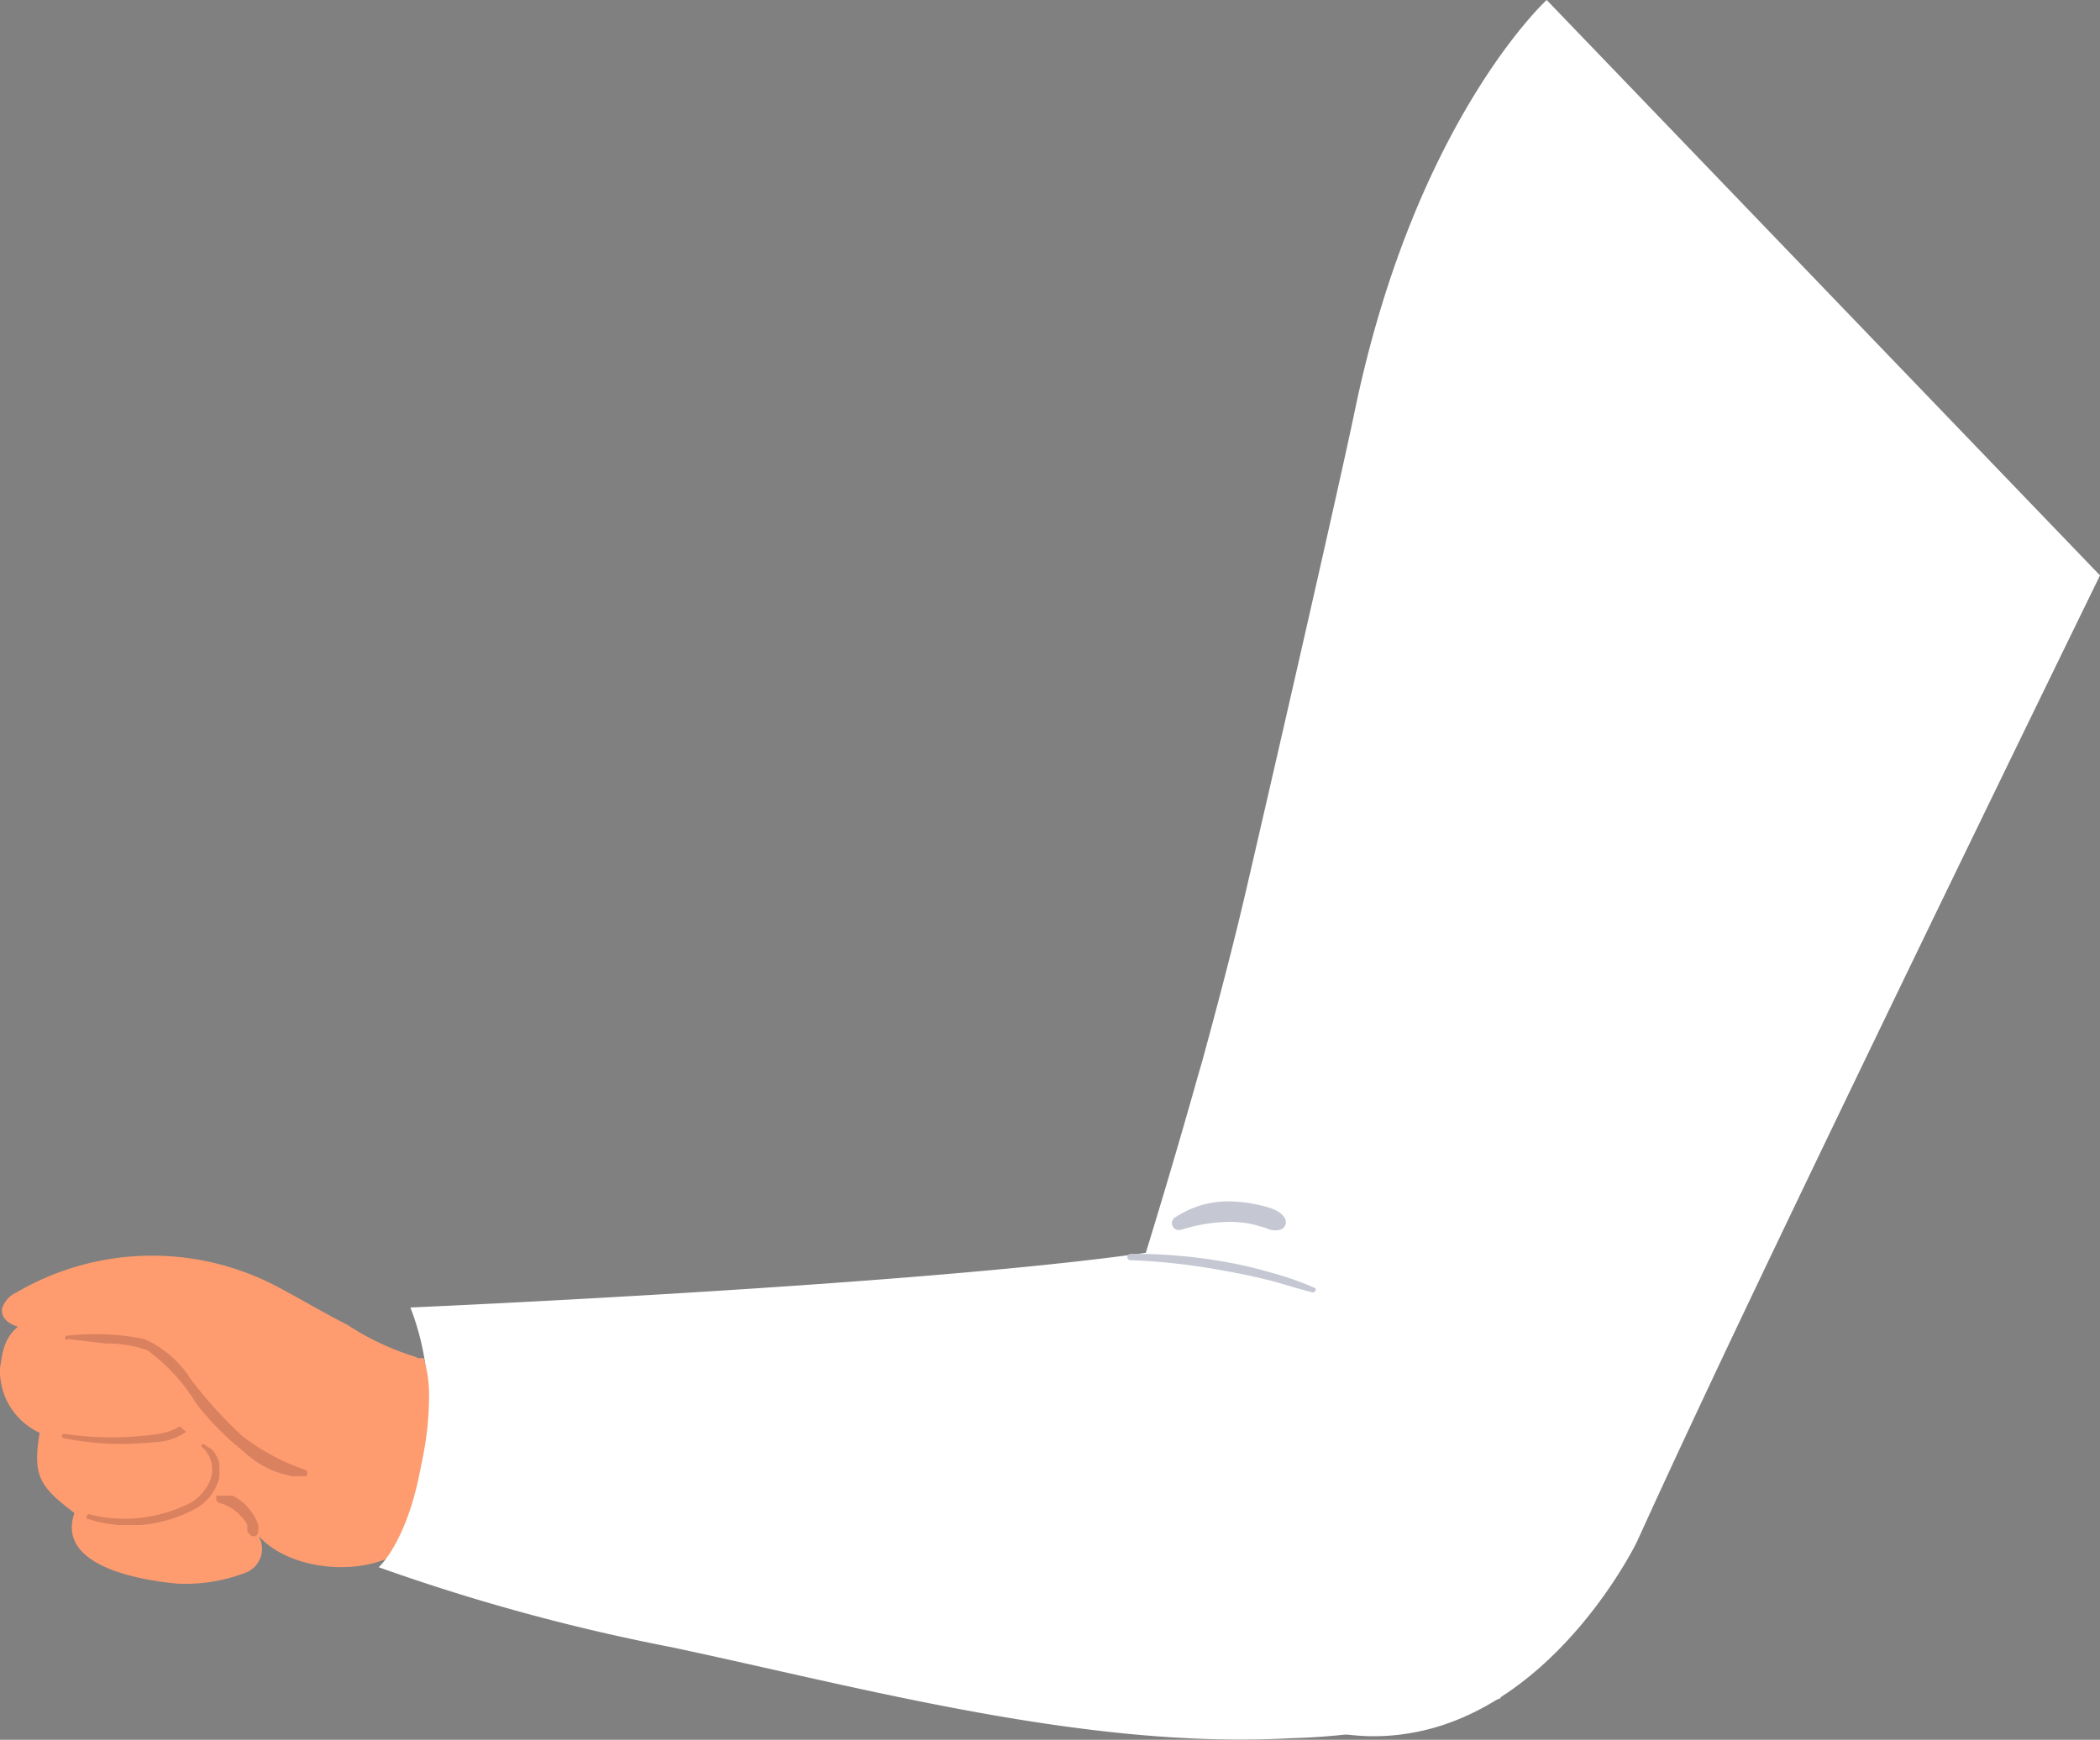 <svg xmlns="http://www.w3.org/2000/svg" xmlns:xlink="http://www.w3.org/1999/xlink" viewBox="0 0 82.13 68.06"><rect x="0" y="0" width="82.13" height="68.06" fill="#808080" stroke="none"/><defs><clipPath id="clip-path"><rect x="2.37" y="54.86" width="5.28" height="1.63" style="fill:none"/></clipPath><clipPath id="clip-path-2"><rect x="3.39" y="56.47" width="5.19" height="3.19" style="fill:none"/></clipPath><clipPath id="clip-path-3"><rect x="8.46" y="58.51" width="1.86" height="1.79" style="fill:none"/></clipPath><clipPath id="clip-path-4"><rect x="2.55" y="52.15" width="9.47" height="5.6" style="fill:none"/></clipPath></defs><g id="Layer_2" data-name="Layer 2"><g id="Group_12917" data-name="Group 12917"><path id="Path_36489" data-name="Path 36489" d="M6.41,51.52c-6.36-1-6.23,1-6.41,2a2.67,2.67,0,0,0,1.55,2.53c-.28,1.71,0,2.1,1.36,3.14-.69,2,2.32,2.6,4,2.76a6.53,6.53,0,0,0,2.73-.44,1,1,0,0,0,.54-1.28,1,1,0,0,0-.07-.15c1.32,1.5,4.66,1.68,6,.23a2.28,2.28,0,0,1,.81-.7c.26-.08.73-.85,1-.81,1.55.26,1.44-.49,3-.23" style="fill:#fe9c70"/><g id="Group_12901" data-name="Group 12901" style="opacity:0.2"><g id="Group_12900" data-name="Group 12900"><g style="clip-path:url(#clip-path)"><g id="Group_12899" data-name="Group 12899"><path id="Path_36490" data-name="Path 36490" d="M2.43,56.25A11.51,11.51,0,0,0,6,56.42,2.25,2.25,0,0,0,7.3,56a1,1,0,0,0,.29-1.07c0-.07-.13,0-.13,0,0,1.1-1.2,1.18-2,1.25a12.13,12.13,0,0,1-2.95-.09c-.1,0-.15.13,0,.16" style="fill:#49161a"/></g></g></g></g><g id="Group_12904" data-name="Group 12904" style="opacity:0.2"><g id="Group_12903" data-name="Group 12903"><g style="clip-path:url(#clip-path-2)"><g id="Group_12902" data-name="Group 12902"><path id="Path_36491" data-name="Path 36491" d="M3.46,59.43a5.39,5.39,0,0,0,4.13-.38,1.91,1.91,0,0,0,1-1.3A1.2,1.2,0,0,0,8,56.48c-.08,0-.18.07-.1.13a1.17,1.17,0,0,1,.34,1.25,1.85,1.85,0,0,1-1.11,1.08,5.63,5.63,0,0,1-3.64.3.1.1,0,0,0-.11.1.12.12,0,0,0,0,.09" style="fill:#49161a"/></g></g></g></g><g id="Group_12907" data-name="Group 12907" style="opacity:0.2"><g id="Group_12906" data-name="Group 12906"><g style="clip-path:url(#clip-path-3)"><g id="Group_12905" data-name="Group 12905"><path id="Path_36492" data-name="Path 36492" d="M8.56,58.79a1.75,1.75,0,0,1,.87.53l.09.1,0,0s0,0,0,0a1.82,1.82,0,0,1,.15.23.14.14,0,0,1,0,.06l0,.05s0,0,0,0l0,.06,0,0s0,0,0,0a.11.11,0,0,0,0,.06.43.43,0,0,0,.12.17.19.19,0,0,0,.26,0l0,0a.46.46,0,0,0,.05-.2.58.58,0,0,0,0-.19,1.83,1.83,0,0,0-.14-.32,2.4,2.4,0,0,0-.39-.5,1.8,1.8,0,0,0-1.16-.5.13.13,0,0,0-.13.15.14.14,0,0,0,.1.13" style="fill:#49161a"/></g></g></g></g><path id="Path_36505" data-name="Path 36505" d="M43.75,52.32,52.1,67.76a8.33,8.33,0,0,0,2.86.07c5.63-.81,8.86-7.08,9.09-7.58,1-2.21,2.5-5.43,4.23-9.07,5.71-12,13.85-28.67,13.85-28.67L60.49,0S55.37,4.68,53,16c-.41,2-2.24,10.08-4.25,18.76C48.23,37,47.61,39.35,47,41.58c-.18.6-.34,1.2-.51,1.78-1.43,5-2.73,9-2.73,9" style="fill:#fff"/><path id="Path_36507" data-name="Path 36507" d="M50.46,68c-8,.44-16.84-2-24.19-3.56a78.3,78.3,0,0,1-11.46-3.13s1.3-1.13,1.77-4.7a10.17,10.17,0,0,0-.53-5.46s21.26-.92,29.75-2.29L58.7,66.43A25.74,25.74,0,0,1,50.46,68" style="fill:#fff"/><path id="Path_36541" data-name="Path 36541" d="M44.22,49.3a24.73,24.73,0,0,1,3.64.41c.58.1,1.15.22,1.72.36s1.17.35,1.76.49c.1,0,.17-.13.07-.18a11.93,11.93,0,0,0-1.68-.59,16.91,16.91,0,0,0-1.84-.43,20.51,20.51,0,0,0-3.67-.31.13.13,0,0,0-.13.13.12.12,0,0,0,.13.12" style="fill:#c5c8d3"/><path id="Path_36546" data-name="Path 36546" d="M16.31,53.1a10.54,10.54,0,0,1-2.72-1.27c-1-.51-1.91-1.06-2.87-1.56a10.49,10.49,0,0,0-10.09.3,1,1,0,0,0-.55.63c-.07.55.66.78,1.2.8,1.3.06,2.57.26,3.87.34a6,6,0,0,0,2.43,3.9,11.54,11.54,0,0,0,4.24,1.83,24.16,24.16,0,0,0,4.23.65,12.06,12.06,0,0,0,.73-4.29,4.84,4.84,0,0,0-.21-1.3l-.26,0" style="fill:#fe9c70"/><g id="Group_12910" data-name="Group 12910" style="opacity:0.2"><g id="Group_12909" data-name="Group 12909"><g style="clip-path:url(#clip-path-4)"><g id="Group_12908" data-name="Group 12908"><path id="Path_36547" data-name="Path 36547" d="M2.63,52.38l1.53.18a4.55,4.55,0,0,1,1.6.26A7.15,7.15,0,0,1,7.67,54.9a10.91,10.91,0,0,0,1.88,1.9,3.68,3.68,0,0,0,2.31,1c.14,0,.24-.23.08-.3a8.47,8.47,0,0,1-2.46-1.32,16.61,16.61,0,0,1-2-2.2,4.21,4.21,0,0,0-1.84-1.6,9.88,9.88,0,0,0-3-.13.09.09,0,1,0,0,.18" style="fill:#49161a"/></g></g></g></g><path id="Path_36549" data-name="Path 36549" d="M46.23,48.1a6.4,6.4,0,0,1,1.9-.3,4.06,4.06,0,0,1,.92.11l.46.13a.81.81,0,0,0,.55.07.31.31,0,0,0,.22-.38c-.12-.36-.65-.5-1-.58A5.38,5.38,0,0,0,48.16,47,3.72,3.72,0,0,0,46,47.6a.27.27,0,0,0,.21.5" style="fill:#c5c8d3"/></g></g></svg>